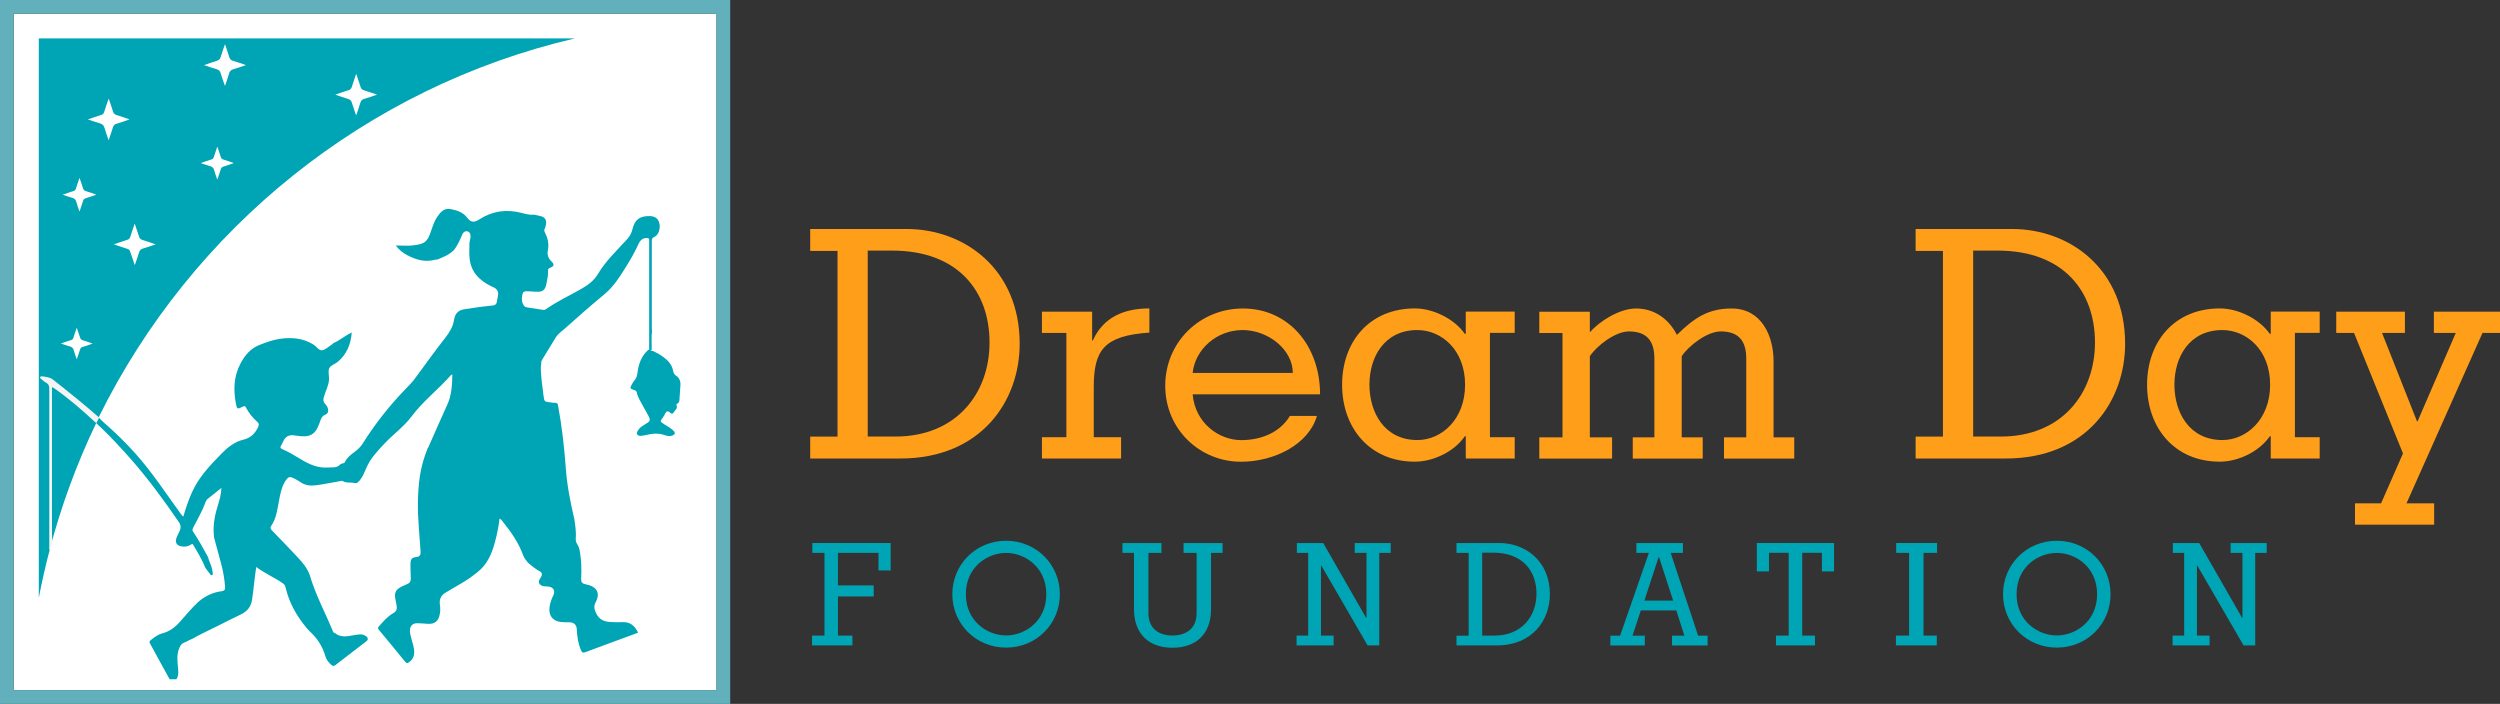 <?xml version="1.0" encoding="UTF-8"?>
<svg id="Layer_1" data-name="Layer 1" xmlns="http://www.w3.org/2000/svg" viewBox="0 0 364.11 102.51">
  <rect x="0" y="0" width="364.11" height="102.51" fill="#333333" stroke="none"/>
  <defs>
    <style>
      .cls-1 {
        fill: none;
      }

      .cls-2 {
        fill: #ff9e18;
      }

      .cls-3 {
        fill: #61b0bc;
      }

      .cls-4 {
        fill: #00a5b5;
      }

      .cls-5 {
        fill: #fff;
      }

      .cls-6 {
        fill: #f5f4f4;
      }
    </style>
  </defs>
  <g>
    <path class="cls-2" d="M118,36.54v-3.19h14.03c8.43,0,16.48,5.83,16.48,16.72,0,8.29-5.56,16.71-17.41,16.71h-13.1v-3.19h3.98v-27.04h-3.98ZM126.38,63.58h4.03c8.84,0,13.71-6.25,13.71-13.7s-4.58-13.38-14.17-13.38h-3.57v27.09Z"/>
    <path class="cls-2" d="M159.07,49.6h.09c1.53-3.43,4.58-4.68,8.24-4.68v3.52c-6.58.46-8.1,2.5-8.1,7.92v7.32h3.98v3.1h-11.53v-3.1h3.56v-15.19h-3.56v-3.1h7.31v4.21Z"/>
    <path class="cls-2" d="M173.7,57.43c.37,4.17,3.8,6.67,7.08,6.67s5.83-1.39,7.08-3.52h3.94c-1.16,4.07-6.11,6.67-11.07,6.67-5.93,0-11.02-4.68-11.02-11.07s5.09-11.25,11.3-11.25c6.71,0,11.25,5.46,11.25,12.5h-18.57ZM188.29,54.32c0-3.38-3.57-6.25-7.32-6.25s-6.9,2.78-7.27,6.25h14.59Z"/>
    <path class="cls-2" d="M217,63.68h3.61v3.1h-7.13v-3.24h-.14c-1.48,2.18-4.54,3.7-7.27,3.7-6.62,0-10.6-4.95-10.6-11.21s3.98-11.11,10.6-11.11c2.73,0,5.79,1.57,7.27,3.7h.14v-3.24h7.13v3.1h-3.61v15.19ZM206.44,64.09c3.47,0,6.94-2.96,6.94-8.06s-3.47-7.96-6.94-7.96c-4.86,0-6.99,3.98-6.99,7.96s2.13,8.06,6.99,8.06"/>
    <path class="cls-2" d="M231.54,48.4c1.48-1.67,4.35-3.47,6.76-3.47,2.64,0,4.77,1.53,5.93,3.84,2.55-2.5,4.58-3.84,7.97-3.84,4.35,0,6.11,3.98,6.11,7.69v11.07h3.01v3.1h-10.23v-3.1h3.24v-11.48c0-2.5-1.06-3.94-3.7-3.94-2.04,0-4.72,2.13-5.7,3.61v11.81h3.06v3.1h-10.19v-3.1h3.15v-11.48c0-2.5-1.06-3.94-3.7-3.94-2.04,0-4.72,2.13-5.7,3.61v11.81h3.24v3.1h-10.6v-3.1h3.38v-15.19h-3.38v-3.1h7.36v3.01Z"/>
    <path class="cls-2" d="M279,36.54v-3.19h14.03c8.43,0,16.48,5.83,16.48,16.72,0,8.29-5.56,16.71-17.41,16.71h-13.1v-3.19h3.98v-27.04h-3.98ZM287.38,63.58h4.03c8.84,0,13.71-6.25,13.71-13.7s-4.58-13.38-14.17-13.38h-3.57v27.09Z"/>
    <path class="cls-2" d="M334.24,63.68h3.61v3.1h-7.13v-3.24h-.14c-1.48,2.18-4.54,3.7-7.27,3.7-6.62,0-10.6-4.95-10.6-11.21s3.98-11.11,10.6-11.11c2.73,0,5.79,1.57,7.27,3.7h.14v-3.24h7.13v3.1h-3.61v15.19ZM323.68,64.09c3.47,0,6.95-2.96,6.95-8.06s-3.47-7.96-6.95-7.96c-4.86,0-6.99,3.98-6.99,7.96s2.13,8.06,6.99,8.06"/>
    <polygon class="cls-2" points="350.26 45.39 350.26 48.49 346.93 48.49 352.02 61.36 352.11 61.36 357.67 48.49 354.48 48.49 354.48 45.39 364.11 45.39 364.11 48.49 361.56 48.49 350.49 73.31 354.52 73.31 354.52 76.41 342.99 76.41 342.99 73.31 346.79 73.31 349.98 66.04 342.85 48.49 340.26 48.49 340.26 45.39 350.26 45.39"/>
    <polygon class="cls-4" points="118.31 80.52 118.31 79.09 129.72 79.09 129.72 83.08 127.95 83.08 127.95 80.52 122.04 80.52 122.04 85.26 127.25 85.26 127.25 86.87 122.04 86.87 122.04 92.57 124.15 92.57 124.15 94 118.27 94 118.27 92.57 120.08 92.57 120.08 80.52 118.31 80.52"/>
    <path class="cls-4" d="M154.36,86.54c0,4.32-3.41,7.78-7.83,7.78s-7.83-3.47-7.83-7.78,3.41-7.78,7.83-7.78,7.83,3.47,7.83,7.78M140.67,86.54c0,3.94,3.12,6.01,5.86,6.01s5.86-2.06,5.86-6.01-3.12-6.01-5.86-6.01-5.86,2.06-5.86,6.01"/>
    <path class="cls-4" d="M172.38,79.09h5.68v1.43h-1.68v8.2c0,3.72-2.28,5.62-5.61,5.62s-5.61-1.9-5.61-5.62v-8.2h-1.68v-1.43h5.68v1.43h-1.9v8.78c0,2.23,1.5,3.26,3.51,3.26s3.51-1.04,3.51-3.26v-8.78h-1.9v-1.43Z"/>
    <polygon class="cls-4" points="190.53 80.52 188.88 80.52 188.88 79.09 192.72 79.09 198.98 90.01 199.02 90.01 199.02 80.52 197.31 80.52 197.31 79.09 202.55 79.09 202.55 80.52 200.88 80.52 200.88 94 199.18 94 192.43 82.35 192.39 82.35 192.39 92.57 194.23 92.57 194.23 94 188.84 94 188.84 92.57 190.53 92.57 190.53 80.52"/>
    <path class="cls-4" d="M212.13,80.52v-1.43h6.25c3.76,0,7.35,2.6,7.35,7.46,0,3.7-2.48,7.45-7.76,7.45h-5.84v-1.42h1.77v-12.06h-1.77ZM215.87,92.57h1.8c3.94,0,6.11-2.79,6.11-6.11s-2.04-5.97-6.32-5.97h-1.59v12.08Z"/>
    <path class="cls-4" d="M238.34,79.09h6.77v1.43h-1.79l4,12.06h1.38v1.43h-5.18v-1.43h1.8l-1.18-3.68h-5.16l-1.22,3.68h1.8v1.43h-5.02v-1.43h1.42l4.19-12.06h-1.82v-1.43ZM241.62,81.11h-.04l-2.09,6.36h4.19l-2.06-6.36Z"/>
    <polygon class="cls-4" points="255.87 83.22 255.87 79.09 267.12 79.09 267.12 83.22 265.35 83.22 265.35 80.51 262.48 80.51 262.48 92.57 264.34 92.57 264.34 94 258.66 94 258.66 92.57 260.51 92.57 260.51 80.51 257.64 80.51 257.64 83.22 255.87 83.22"/>
    <polygon class="cls-4" points="276.13 94 276.13 92.57 278.05 92.57 278.05 80.52 276.17 80.52 276.17 79.09 282.12 79.09 282.12 80.52 280.15 80.52 280.15 92.57 282.08 92.57 282.08 94 276.13 94"/>
    <path class="cls-4" d="M307.39,86.54c0,4.32-3.41,7.78-7.83,7.78s-7.83-3.47-7.83-7.78,3.41-7.78,7.83-7.78,7.83,3.47,7.83,7.78M293.7,86.54c0,3.94,3.12,6.01,5.86,6.01s5.87-2.06,5.87-6.01-3.12-6.01-5.87-6.01-5.86,2.06-5.86,6.01"/>
    <polygon class="cls-4" points="318.11 80.52 316.46 80.52 316.46 79.09 320.3 79.09 326.56 90.01 326.6 90.01 326.6 80.52 324.88 80.52 324.88 79.09 330.13 79.09 330.13 80.52 328.46 80.52 328.46 94 326.76 94 320.01 82.35 319.97 82.35 319.97 92.57 321.81 92.57 321.81 94 316.42 94 316.42 92.57 318.11 92.57 318.11 80.52"/>
  </g>
  <g>
    <rect class="cls-5" x="2" y="2" width="102.35" height="98.51"/>
    <path class="cls-3" d="M0,0v102.51h106.35V0H0ZM104.35,100.51H2V2h102.35v98.51Z"/>
    <path class="cls-1" d="M24.75,99.19c.13.05.29.08.37.1.12.02.26-.06.38-.15.06-.07.11-.13.16-.2h-.99c.05.11.08.19.07.25Z"/>
    <polygon class="cls-5" points="14.01 61.62 14.01 61.62 14.01 61.62 14.01 61.62"/>
    <path class="cls-6" d="M7.57,77.63c0-8.66,0-12.2,0-20.86,0-.12-.06-.27.09-.39,2.39,1.67,4.21,3.26,6.35,5.24,0,0,0,0,0,0h0c.46-.8.39-.83.4-.82-2.19-1.92-4.39-3.69-6.68-5.49-.49-.39-1.06-.42-1.62-.5-.1-.01-.22.01-.27.12-.04.11.06.19.13.25.24.19.46.41.73.55.38.2.47.48.47.9-.01,9.34-.01,13.56,0,22.9,0,.22-.06.36.05.57,0-.02,0-.04.02-.05.13-.6.23-.83.36-1.33,0-.17-.03-.92-.03-1.09Z"/>
    <path class="cls-6" d="M7.23,80.1s0-.04.01-.06c0,.02-.01.04-.02.05,0,0,0,0,0,0Z"/>
    <polygon class="cls-6" points="14.01 61.62 14.01 61.62 14.01 61.62 14.01 61.62"/>
    <g>
      <path class="cls-4" d="M7.57,56.77c0,8.66,0,12.2,0,20.86,0,.17.02.92.03,1.09-.13.5-.23.73-.36,1.33,1.68-6.41,3.96-12.57,6.77-18.43-2.14-1.98-3.96-3.57-6.35-5.24-.15.12-.09.27-.09.39Z"/>
      <path class="cls-4" d="M98.49,54.75c-.27-.21-.4-.43-.47-.79-.16-.88-.76-1.5-1.47-2.01-.44-.32-.92-.58-1.41-.81l-.43-.11.2-.08c.03-.9-.07-1.8.05-2.7-.01-.15-.03-.3-.03-.46,0-4.21,0-8.42,0-12.63,0-.31.02-.51.38-.66.59-.24.91-1.22.73-1.96-.18-.71-.63-1.05-1.41-1.07-1.47-.02-2.18.51-2.52,1.92-.13.54-.37,1-.75,1.42-1.48,1.64-3.12,3.16-4.25,5.06-.65,1.1-1.58,1.71-2.61,2.3-1.67.94-3.41,1.75-4.99,2.86-.14.09-.25.13-.42.1-.79-.13-1.58-.26-2.37-.37-.33-.04-.46-.28-.57-.52-.22-.49-.16-1-.02-1.5.09-.3.34-.32.57-.32.44,0,.88.05,1.33.07,1.01.05,1.37-.2,1.56-1.2.12-.6.26-1.2.22-1.82-.01-.26.07-.38.33-.48.57-.22.63-.46.2-.89-.49-.49-.69-.99-.54-1.69.18-.87-.02-1.72-.42-2.52-.11-.21-.16-.39-.03-.62.09-.16.12-.35.16-.54.14-.69-.14-1.12-.83-1.27-.28-.06-.56-.13-.84-.19-.66.07-1.29-.11-1.91-.27-2.19-.56-4.23-.27-6.13.96-.73.47-1.23.47-1.77-.26-.59-.79-1.49-1.08-2.41-1.25-.96-.18-1.5.47-1.96,1.16-.48.72-.71,1.57-1,2.37-.5,1.37-.97,1.55-2.43,1.75-.82.11-1.66.02-2.59.02.47.65,1.04,1.08,1.66,1.41,1.29.68,2.63,1.08,4.1.66.08-.02.17,0,.25,0,.89-.37,1.8-.71,2.49-1.43.5-.66.84-1.42,1.16-2.18.16-.38.44-.62.82-.5.38.12.44.52.4.88-.03.25-.1.5-.15.75,0,.82-.07,1.64.04,2.45.25,1.91,1.46,3.07,3.09,3.88.12.06.25.11.37.17q.83.37.65,1.27c-.02.08-.04.16-.05.25-.16,1.11-.16,1.09-1.29,1.2-1.18.11-2.36.31-3.54.48-.94.13-1.38.7-1.51,1.53-.16,1.03-.66,1.83-1.29,2.64-1.54,1.96-2.99,4-4.47,6-.34.46-.75.87-1.15,1.29-2.42,2.47-4.55,5.17-6.39,8.09-.34.54-.77.93-1.27,1.29-.52.38-1.03.78-1.31,1.39-.06.14-.16.19-.31.22-.15.03-.32.07-.42.18-.5.54-1.14.37-1.75.42-1.53.12-2.81-.5-4.06-1.26-.85-.52-1.72-1.04-2.64-1.43-.24-.11-.29-.24-.15-.47.14-.23.25-.48.37-.73q.47-.95,1.54-.79c.56.08,1.11.17,1.68.13.85-.07,1.41-.52,1.75-1.28.14-.31.28-.62.38-.94.13-.45.34-.78.81-.96.39-.15.45-.68.18-1.16-.08-.15-.2-.28-.31-.4-.25-.29-.26-.58-.16-.95.24-.88.73-1.69.76-2.63.02-.54-.18-1.18.04-1.61.21-.42.87-.59,1.27-.94,1.27-1.09,1.86-2.51,2-4.24-1,.46-1.76,1.17-2.71,1.56-.03.12-.14.15-.23.2,0,.01-.01.04-.03.04-.46.28-.9.75-1.38.79-.45.04-.8-.57-1.24-.84-1.51-.94-3.16-1.07-4.86-.83-1.04.15-2.02.51-3.01.9-1.32.52-2.12,1.53-2.75,2.71-.97,1.82-1.04,3.77-.68,5.75.17.91.2.93,1.03.52.29-.14.33-.09.47.17.42.75.93,1.44,1.59,2,.32.27.31.52.13.87-.45.91-1.09,1.53-2.12,1.77-1.27.3-2.28,1.11-3.16,2.01-1.69,1.72-3.35,3.46-4.35,5.71-.49,1.11-.88,2.26-1.23,3.48-.25-.18-.38-.41-.53-.62-2.06-2.85-4-5.79-6.34-8.44-1.49-1.69-3.12-3.26-4.82-4.74-.15-.13-.55-.53-.64-.66C27.92,33.32,53.22,12.71,83.75,5.59H5.65v81.49c.45-2.36.98-4.68,1.58-6.98-.11-.21-.05-.35-.05-.57,0-9.34,0-13.56,0-22.9,0-.42-.09-.7-.47-.9-.27-.14-.5-.36-.73-.55-.08-.06-.18-.14-.13-.25.04-.1.16-.13.27-.12.57.08,1.13.11,1.62.5,2.29,1.8,4.49,3.57,6.68,5.49,0,0,.06.02-.4.82,0,0,0,0,0,0,0,.04.61.59.73.69,1.56,1.51,3.04,3.11,4.47,4.74,2.48,2.84,4.7,5.88,6.83,8.99.34.49.31.92.06,1.41-.16.32-.32.64-.43.97-.2.6.09,1.03.7,1.15.53.1,1.02.03,1.46-.27.16-.11.2-.1.29.04.66,1.09,1.3,2.19,1.79,3.37.22.3.43.6.67.89.07.08.16.22.29.17.16-.06.12-.23.1-.36-.06-.65-.31-1.24-.55-1.84-.05-.12-.08-.26-.11-.39-.71-1.28-1.39-2.57-2.22-3.78-.13-.19-.04-.38.05-.57.65-1.26,1.36-2.48,1.84-3.82.09-.26.32-.39.51-.55.56-.45,1.12-.89,1.75-1.4-.04,1.02-.32,1.89-.58,2.75-.45,1.48-.7,2.97-.48,4.52.33,1.21.64,2.42.98,3.63.32,1.13.51,2.28.61,3.45.04.45-.04.64-.56.71-1.25.16-2.36.71-3.33,1.53-.94.89-1.78,1.88-2.63,2.85-.73.84-1.53,1.46-2.62,1.75-.63.16-1.18.57-1.69.99-.19.15-.23.26-.09.5.94,1.69,1.84,3.41,2.79,5.09.02.04.03.07.05.1h.99c.38-.55.27-1.19.22-1.82-.07-.84-.17-1.69.13-2.52.16-.43.32-.83.81-1.01.39-.14.73-.4,1.13-.52,1.17-.69,2.42-1.23,3.63-1.85,1.15-.59,2.31-1.15,3.47-1.72.92-.45,1.48-1.09,1.64-2.19.23-1.55.35-3.11.6-4.72,1.25.93,2.66,1.53,3.91,2.4.29.2.34.47.41.77.54,2.21,1.66,4.11,3.12,5.83.1.12.2.24.31.34,1.11,1,1.9,2.19,2.31,3.64.15.54.52.99.96,1.35.18.12.32.09.5-.04,1.5-1.17,3.02-2.32,4.53-3.48.3-.23.26-.51-.12-.77-.5-.34-1.05-.22-1.58-.13-.64.1-1.27.28-1.92.15-.34-.07-.66-.16-.91-.41-.25-.02-.33-.23-.4-.41-.92-2.21-2.03-4.34-2.84-6.59-.13-.37-.27-.73-.37-1.11-.34-1.28-1.2-2.23-2.07-3.16-1.16-1.24-2.35-2.46-3.53-3.68-.25-.25-.31-.43-.08-.77.67-1,.82-2.18,1.04-3.33.21-1.1.37-2.22,1.01-3.18.38-.57.61-.64,1.23-.32.32.16.64.33.92.53.68.49,1.43.57,2.23.47,1.18-.14,2.34-.41,3.52-.6.15-.03.31-.09.45,0,.52.32,1.12.13,1.67.27.37.09.6-.17.81-.43.4-.51.65-1.11.9-1.71.6-1.43,1.65-2.52,2.68-3.62,1.27-1.35,2.81-2.44,3.92-3.92,1.68-2.26,3.93-3.96,5.76-6.05.03-.03.08-.04.19-.1-.03,1.54-.09,3.01-.73,4.41-.95,2.07-1.85,4.15-2.77,6.23-.02.04-.06.08-.09.12-.54,1.36-.96,2.75-1.16,4.21-.33,2.44-.33,4.89-.13,7.34.09,1.14.18,2.28.25,3.41.04.66-.1.84-.74.91-.51.06-.69.31-.72.8-.04.79.04,1.57.04,2.35,0,.38-.15.61-.49.75-.25.1-.5.21-.74.33-1,.49-1.21.92-.99,2.01.07.35.16.69.18,1.05.02.39-.13.65-.46.83-.87.48-1.49,1.22-2.14,1.95-.16.18-.17.32,0,.52,1.29,1.54,2.56,3.09,3.83,4.65.18.22.31.23.54.07.74-.53.93-1.23.64-2.42-.13-.51-.29-1.01-.41-1.53-.06-.25-.09-.5-.08-.76.03-.6.42-.98,1.02-.98.49,0,.99.04,1.48.08,1.06.09,1.64-.34,1.84-1.38.1-.48.09-.95.02-1.42-.11-.76.16-1.34.81-1.73.77-.46,1.55-.92,2.33-1.37.85-.48,1.62-1.05,2.38-1.66,1.41-1.12,2.05-2.67,2.5-4.34.3-1.11.53-2.24.67-3.42.25.09.34.28.46.43,1.22,1.52,2.33,3.09,2.99,4.95.14.4.45.72.7,1.06.54.46,1.09.91,1.73,1.25.34.18.37.55.1.91-.47.64-.26,1.15.54,1.26.2.03.41.01.61.04.72.08,1.02.63.7,1.28-.28.57-.49,1.15-.56,1.79-.12,1.19.5,1.97,1.7,2.09.39.04.78.04,1.17.04.68,0,1.08.35,1.11,1.04.04,1.04.2,2.06.61,3.03.13.3.25.43.62.29,2.55-.96,5.12-1.89,7.69-2.84-.46-1.02-1.16-1.61-2.33-1.54-.56.03-1.12,0-1.69-.02-.89-.05-1.62-.33-2.06-1.23-.28-.59-.42-1.02-.08-1.67.7-1.32.16-2.28-1.44-2.59-.6-.12-.71-.34-.68-.88.06-1.27.03-2.55-.18-3.82-.07-.42-.18-.83-.42-1.19-.15-.22-.21-.48-.19-.73.08-.96-.07-1.9-.2-2.84-.57-2.45-1.07-4.91-1.25-7.43-.22-3.07-.57-6.13-1.13-9.16-.05-.28-.16-.41-.46-.39-.22.02-.44-.04-.66-.06-.87-.1-.88-.1-.99-.93-.15-1.23-.34-2.46-.39-3.7-.01-.34-.03-.68.06-1.01-.04-.21.02-.39.13-.58.67-1.08,1.31-2.18,1.99-3.26.33-.53.86-.86,1.31-1.27,1.89-1.7,3.81-3.38,5.77-5,1.39-1.15,2.3-2.66,3.24-4.16.63-1.01,1.21-2.04,1.7-3.13.24-.53.59-.9,1.23-.9.24,0,.36.07.34.32,0,.07,0,.14,0,.2,0,5.18,0,10.35,0,15.53,0,.08,0,.17,0,.25l-.11-.03c-1.03.91-1.45,2.11-1.6,3.42-.05.43-.19.78-.47,1.1-.12.14-.21.31-.31.47-.35.59-.33.7.32.89.31.09.36.25.41.53.16.8,1.71,3.12,1.83,3.64.05.23-.03.4-.22.53-.24.16-.49.31-.73.47-.29.18-.56.39-.74.69-.11.19-.26.4-.11.62.14.2.38.2.6.18.59-.05,1.16-.26,1.76-.3.54-.04,1.05,0,1.56.18.37.12.74.24,1.14.1.46-.16.53-.4.19-.74-.39-.38-.88-.63-1.34-.93-.62-.4-.62-.4-.19-.97.07-.1.14-.19.2-.3.21-.4.36-.93.94-.34.14.15.35.06.44-.1.18-.34.63-.58.41-1.08-.02-.04.02-.15.06-.17.45-.2.36-.62.39-.97.06-.59.08-1.19.12-1.78.04-.55-.16-1-.59-1.34ZM50.72,13.16c.3-.09.44-.25.53-.53.18-.59.39-1.17.63-1.89.25.74.45,1.34.64,1.94.08.25.21.39.46.46.61.19,1.21.4,1.94.64-.71.24-1.29.47-1.9.63-.31.08-.44.26-.53.54-.18.58-.37,1.16-.56,1.74-.04,0-.07,0-.11.01-.19-.59-.4-1.17-.58-1.76-.09-.28-.23-.44-.53-.53-.6-.17-1.19-.39-1.88-.62.68-.23,1.28-.46,1.89-.64ZM31.53,8.87c.35-.1.53-.26.63-.62.16-.58.38-1.15.61-1.82.23.69.44,1.27.61,1.86.09.31.25.48.56.57.58.16,1.15.37,1.88.62-.71.24-1.26.45-1.83.6-.35.1-.53.29-.63.63-.16.57-.36,1.13-.59,1.81-.24-.69-.47-1.28-.64-1.88-.09-.29-.23-.45-.52-.54-.58-.17-1.16-.37-1.89-.61.68-.24,1.23-.45,1.8-.61ZM30.77,23.24c.2-.06.31-.16.37-.36.15-.49.32-.97.51-1.53.18.54.36,1.01.5,1.49.07.23.19.35.42.41.48.14.94.31,1.48.5-.54.19-1.01.36-1.48.5-.23.07-.35.18-.42.41-.14.47-.31.94-.5,1.5-.18-.52-.34-.94-.46-1.38-.08-.33-.26-.49-.58-.58-.44-.12-.87-.28-1.38-.45.55-.19,1.04-.37,1.53-.52ZM19.61,32.54c.23.7.45,1.3.64,1.91.08.27.22.41.5.5.61.18,1.22.4,1.92.64-.68.23-1.27.44-1.86.61-.31.09-.47.25-.56.56-.17.6-.39,1.18-.62,1.86-.24-.71-.46-1.33-.66-1.95-.07-.24-.19-.36-.43-.43-.63-.19-1.24-.41-1.95-.65.68-.23,1.28-.46,1.89-.64.28-.08.42-.21.51-.49.18-.61.4-1.21.64-1.92ZM12.07,50.51c-.22.06-.34.17-.41.39-.13.45-.3.9-.48,1.43-.17-.5-.33-.9-.44-1.32-.08-.31-.25-.47-.55-.55-.42-.11-.83-.27-1.32-.43.53-.18.99-.35,1.46-.49.2-.06.3-.15.36-.35.14-.47.31-.92.49-1.46.18.52.34.97.48,1.43.07.22.18.33.41.4.46.13.9.3,1.42.48-.52.18-.96.35-1.42.48ZM12.52,28.86c-.24.07-.36.19-.43.42-.14.48-.32.96-.51,1.53-.18-.53-.35-.96-.47-1.41-.09-.33-.26-.5-.59-.59-.45-.12-.88-.28-1.4-.45.57-.19,1.06-.38,1.56-.53.21-.06.32-.16.38-.37.15-.5.33-.99.52-1.56.19.55.37,1.03.51,1.52.07.23.19.35.43.42.49.14.96.32,1.51.51-.55.19-1.03.37-1.51.51ZM12.78,17.4c.7-.24,1.31-.46,1.93-.65.26-.08.39-.2.47-.46.18-.62.41-1.22.65-1.93.23.68.45,1.28.63,1.88.09.29.24.44.53.52.6.17,1.19.4,1.87.63-.68.24-1.27.46-1.87.63-.29.08-.45.23-.54.52-.18.6-.39,1.18-.63,1.89-.22-.66-.43-1.19-.58-1.75-.11-.41-.33-.62-.73-.73-.55-.15-1.09-.35-1.74-.56Z"/>
    </g>
  </g>
</svg>